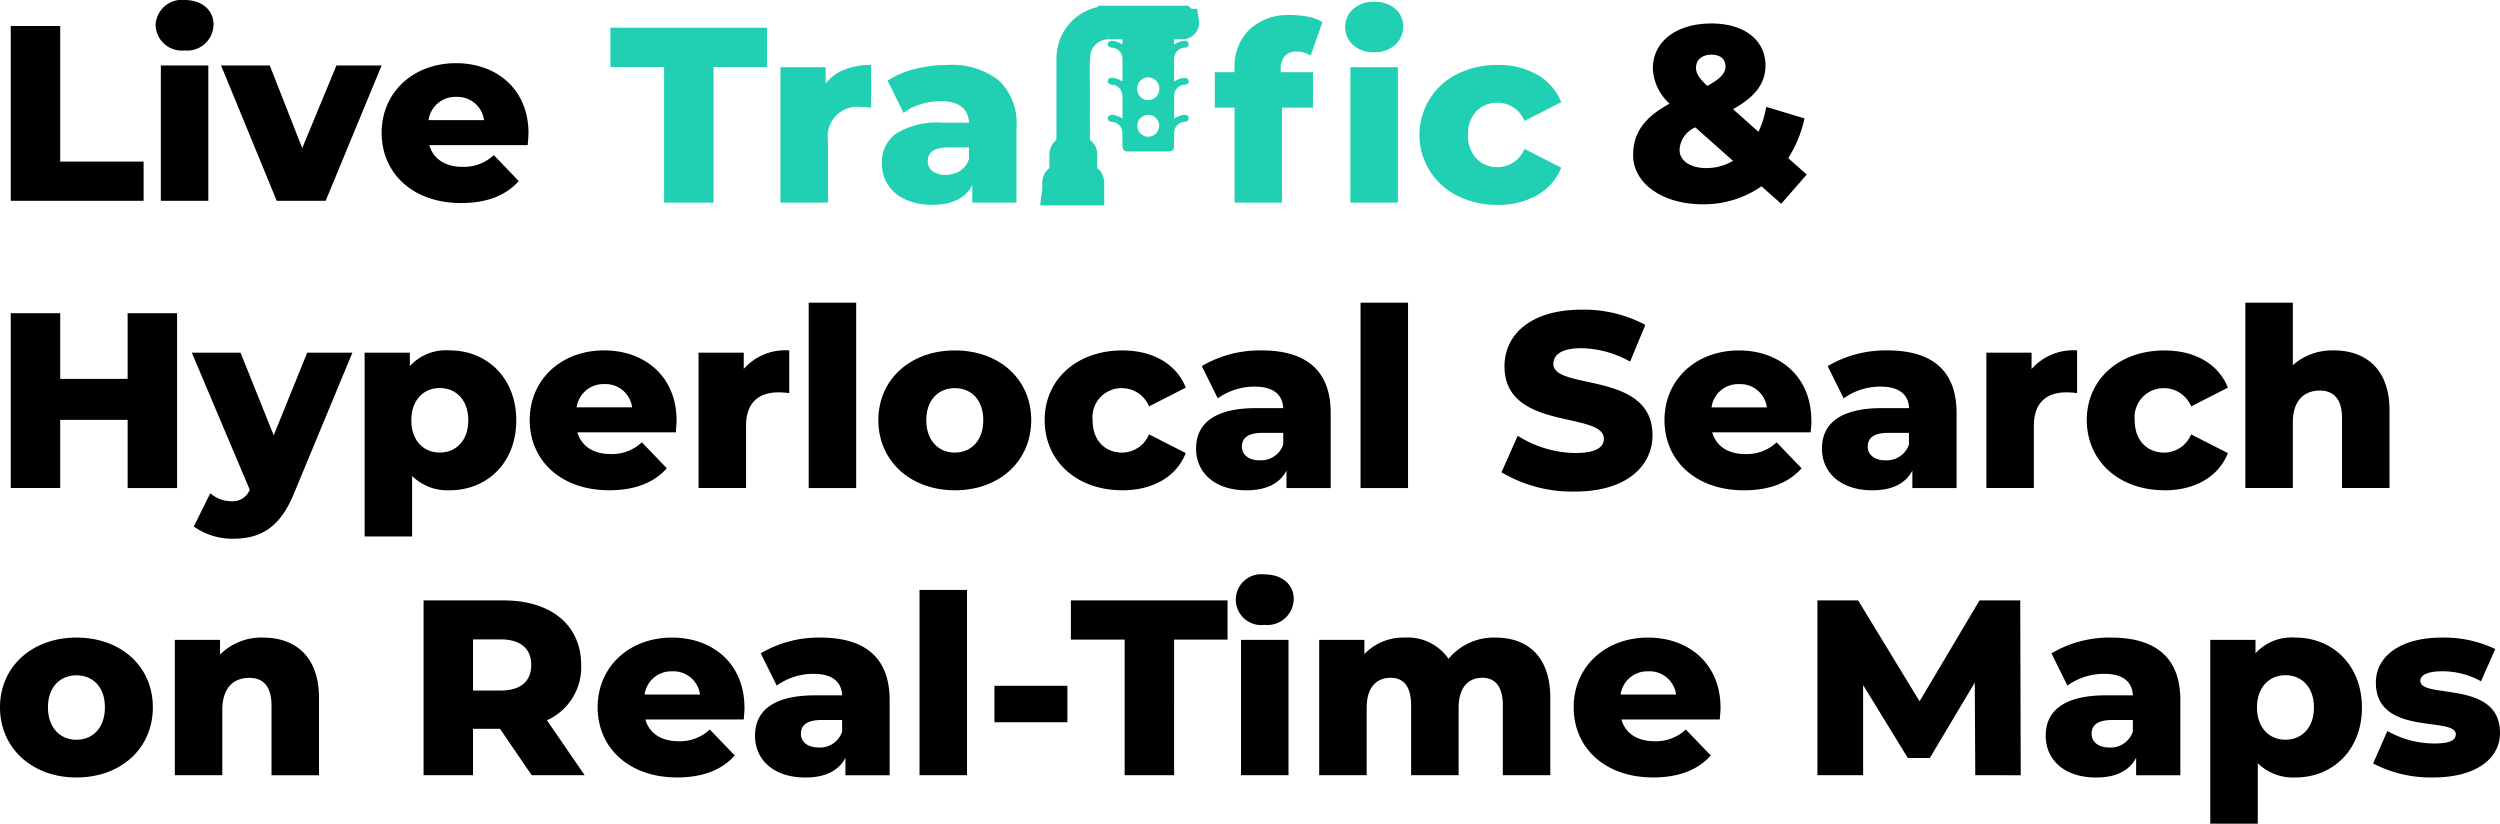 <svg xmlns="http://www.w3.org/2000/svg" width="279.022" height="91.929" viewBox="0 0 279.022 91.929">
  <g id="_1-1" data-name="1-1" transform="translate(-108.96 -1.045)">
    <path id="Orignal_content" data-name="Orignal content" d="M212.713,25.115H206.72V20.739H224.2v4.376h-5.965V40.251h-5.519Zm18.035,1.84a4.929,4.929,0,0,1,2.1-1.547,7.984,7.984,0,0,1,2.969-.516v4.767a10.827,10.827,0,0,0-1.2-.084A3.3,3.3,0,0,0,231,33.31v6.941h-5.3V25.143h5.045Zm13.575-2.063a8.528,8.528,0,0,1,5.742,1.714,6.582,6.582,0,0,1,1.979,5.254v8.39H247.11V38.3q-1.143,2.2-4.46,2.2a6.979,6.979,0,0,1-3.038-.613,4.5,4.5,0,0,1-1.937-1.659,4.394,4.394,0,0,1-.655-2.383,3.867,3.867,0,0,1,1.645-3.331,8.733,8.733,0,0,1,5.073-1.185h3.01q-.139-2.4-3.206-2.4a7.354,7.354,0,0,0-2.2.348,5.867,5.867,0,0,0-1.9.962l-1.784-3.6a9.881,9.881,0,0,1,3.052-1.3A14.513,14.513,0,0,1,244.322,24.892Zm-.2,12.265a2.933,2.933,0,0,0,1.617-.446,2.483,2.483,0,0,0,1-1.31v-1.31h-2.286q-2.314,0-2.314,1.533a1.349,1.349,0,0,0,.53,1.115A2.28,2.28,0,0,0,244.127,37.157ZM281.535,25.7h3.6v3.958h-3.456V40.251h-5.3V29.659h-2.2V25.7h2.2v-.39a5.83,5.83,0,0,1,1.659-4.376,6.369,6.369,0,0,1,4.641-1.617,9.652,9.652,0,0,1,1.951.2,4.643,4.643,0,0,1,1.561.585l-1.31,3.735a3.169,3.169,0,0,0-1.589-.446,1.67,1.67,0,0,0-1.3.5,2.116,2.116,0,0,0-.46,1.477Zm7.777-.557h5.3V40.251h-5.3Zm2.648-1.672a3.353,3.353,0,0,1-2.341-.808,2.7,2.7,0,0,1,0-4.014,3.353,3.353,0,0,1,2.341-.808,3.467,3.467,0,0,1,2.341.767,2.474,2.474,0,0,1,.892,1.965,2.7,2.7,0,0,1-.892,2.077A3.318,3.318,0,0,1,291.96,23.471Zm13.8,17.031a9.784,9.784,0,0,1-4.488-1,7.576,7.576,0,0,1,0-13.617,9.9,9.9,0,0,1,4.488-.99,8.571,8.571,0,0,1,4.432,1.1,6.1,6.1,0,0,1,2.648,3.052l-4.1,2.091a3.249,3.249,0,0,0-3.01-2.035,3.168,3.168,0,0,0-2.355.948,3.572,3.572,0,0,0-.934,2.62,3.66,3.66,0,0,0,.934,2.662,3.145,3.145,0,0,0,2.355.962,3.249,3.249,0,0,0,3.01-2.035l4.1,2.091a6.1,6.1,0,0,1-2.648,3.052A8.571,8.571,0,0,1,305.757,40.5Z" transform="translate(-29.635 -16.595)" fill="#21d0b2"/>
    <path id="Path_100970" data-name="Path 100970" d="M2.279-9.749H17.108v-4.376H7.8V-29.261H2.279Zm19.4-16.78a2.939,2.939,0,0,0,3.233-2.9c0-1.589-1.282-2.732-3.233-2.732a2.926,2.926,0,0,0-3.233,2.815A2.926,2.926,0,0,0,21.679-26.529ZM19.031-9.749h5.3V-24.857h-5.3Zm19.6-15.108-3.819,9.226-3.624-9.226H25.749L31.965-9.749h5.463l6.244-15.108Zm21.435,7.582c0-4.989-3.624-7.833-8.084-7.833-4.766,0-8.307,3.233-8.307,7.777,0,4.516,3.484,7.833,8.864,7.833,2.871,0,4.99-.836,6.439-2.453l-2.787-2.9A4.841,4.841,0,0,1,52.7-13.54c-1.951,0-3.261-.892-3.707-2.425H59.978C60.006-16.383,60.062-16.885,60.062-17.275Zm-8.056-4.07A2.985,2.985,0,0,1,55.1-18.752H48.912A3,3,0,0,1,52.006-21.345Zm150.716,8.669-2.063-1.84a13.373,13.373,0,0,0,1.812-4.432l-4.265-1.282a11.66,11.66,0,0,1-.864,2.787L194.5-19.979c2.481-1.366,3.624-2.871,3.624-4.878,0-2.871-2.425-4.683-6.021-4.683-3.958,0-6.55,2.035-6.55,5.017a5.573,5.573,0,0,0,1.868,3.93c-2.815,1.533-4.07,3.261-4.07,5.742,0,3.178,3.289,5.491,7.777,5.491a11.261,11.261,0,0,0,6.55-2.007l2.2,1.951ZM192.1-26.056c1.031,0,1.561.53,1.561,1.31,0,.725-.53,1.366-2.035,2.174-1-.948-1.254-1.422-1.254-2.035C190.374-25.442,190.987-26.056,192.1-26.056ZM191.517-13.4c-1.84,0-2.983-.864-2.983-2.035a2.882,2.882,0,0,1,1.756-2.509l4.209,3.735A5.84,5.84,0,0,1,191.517-13.4ZM15.324,2.794v7.331H7.8V2.794H2.279V22.306H7.8V14.7h7.526v7.61h5.519V2.794ZM35.365,7.2,31.63,16.425,27.923,7.2H22.487l6.467,15.3a2.043,2.043,0,0,1-2.063,1.282,3.6,3.6,0,0,1-2.341-.892L22.71,26.6a7.368,7.368,0,0,0,4.376,1.366c2.983,0,5.212-1.143,6.8-5.045L40.411,7.2Zm15.916-.251A5.451,5.451,0,0,0,46.822,8.7V7.2H41.776V27.714h5.3V20.968a5.632,5.632,0,0,0,4.209,1.589c4.1,0,7.415-3.01,7.415-7.8S55.379,6.948,51.282,6.948Zm-1.115,11.4c-1.784,0-3.178-1.31-3.178-3.6s1.394-3.6,3.178-3.6,3.178,1.31,3.178,3.6S51.951,18.348,50.167,18.348ZM76.591,14.78c0-4.989-3.624-7.833-8.084-7.833-4.767,0-8.307,3.233-8.307,7.777,0,4.516,3.484,7.833,8.864,7.833,2.871,0,4.99-.836,6.439-2.453l-2.787-2.9a4.841,4.841,0,0,1-3.484,1.31c-1.951,0-3.261-.892-3.707-2.425H76.508C76.536,15.672,76.591,15.171,76.591,14.78Zm-8.056-4.07A2.985,2.985,0,0,1,71.63,13.3H65.442A3,3,0,0,1,68.536,10.711ZM84.09,9.01V7.2H79.044V22.306h5.3V15.366c0-2.648,1.477-3.735,3.624-3.735a9.645,9.645,0,0,1,1.2.084V6.948A6.184,6.184,0,0,0,84.09,9.01Zm7.247,13.3h5.3V1.624h-5.3Zm16.306.251c4.989,0,8.53-3.261,8.53-7.833,0-4.544-3.54-7.777-8.53-7.777-4.934,0-8.53,3.233-8.53,7.777C99.114,19.3,102.71,22.557,107.643,22.557Zm0-4.209c-1.784,0-3.178-1.31-3.178-3.624,0-2.286,1.394-3.568,3.178-3.568,1.812,0,3.178,1.282,3.178,3.568C110.821,17.038,109.455,18.348,107.643,18.348Zm18.7,4.209c3.429,0,6.049-1.533,7.08-4.153l-4.1-2.091a3.275,3.275,0,0,1-3.01,2.035c-1.84,0-3.289-1.282-3.289-3.624a3.241,3.241,0,0,1,3.289-3.568,3.275,3.275,0,0,1,3.01,2.035l4.1-2.091c-1.031-2.62-3.652-4.153-7.08-4.153-5.073,0-8.669,3.233-8.669,7.777C117.678,19.324,121.274,22.557,126.347,22.557Zm15.526-15.61A12.7,12.7,0,0,0,135.211,8.7l1.784,3.6a7.038,7.038,0,0,1,4.1-1.31c2.091,0,3.122.864,3.206,2.4h-3.01c-4.683,0-6.718,1.728-6.718,4.516,0,2.62,2.007,4.655,5.631,4.655,2.2,0,3.707-.753,4.46-2.2v1.951h4.934v-8.39C149.594,9.122,146.779,6.948,141.873,6.948Zm-.2,12.265c-1.254,0-1.979-.641-1.979-1.533,0-.92.613-1.533,2.314-1.533H144.3v1.31A2.609,2.609,0,0,1,141.678,19.212Zm11.261,3.094h5.3V1.624h-5.3Zm23.944.39c5.8,0,8.641-2.9,8.641-6.3,0-7.192-11.066-4.962-11.066-7.944,0-.976.836-1.756,3.15-1.756A11.529,11.529,0,0,1,183.015,8.2l1.7-4.1a14.613,14.613,0,0,0-7.08-1.7c-5.8,0-8.641,2.843-8.641,6.327,0,7.247,11.094,4.989,11.094,8.084,0,.948-.892,1.589-3.178,1.589a12.3,12.3,0,0,1-6.439-1.923l-1.812,4.07A15.367,15.367,0,0,0,176.883,22.7Zm26.369-7.916c0-4.989-3.624-7.833-8.084-7.833-4.766,0-8.307,3.233-8.307,7.777,0,4.516,3.484,7.833,8.864,7.833,2.871,0,4.99-.836,6.439-2.453l-2.787-2.9a4.841,4.841,0,0,1-3.484,1.31c-1.951,0-3.261-.892-3.707-2.425h10.982C203.2,15.672,203.252,15.171,203.252,14.78Zm-8.056-4.07a2.985,2.985,0,0,1,3.094,2.592H192.1A3,3,0,0,1,195.2,10.711Zm16.529-3.763A12.7,12.7,0,0,0,205.064,8.7l1.784,3.6a7.038,7.038,0,0,1,4.1-1.31c2.091,0,3.122.864,3.206,2.4h-3.01c-4.683,0-6.718,1.728-6.718,4.516,0,2.62,2.007,4.655,5.631,4.655,2.2,0,3.707-.753,4.46-2.2v1.951h4.934v-8.39C219.447,9.122,216.632,6.948,211.726,6.948Zm-.2,12.265c-1.254,0-1.979-.641-1.979-1.533,0-.92.613-1.533,2.314-1.533h2.286v1.31A2.609,2.609,0,0,1,211.531,19.212Zm16.306-10.2V7.2h-5.045V22.306h5.3V15.366c0-2.648,1.477-3.735,3.624-3.735a9.645,9.645,0,0,1,1.2.084V6.948A6.184,6.184,0,0,0,227.837,9.01Zm14.829,13.547c3.429,0,6.049-1.533,7.08-4.153l-4.1-2.091a3.275,3.275,0,0,1-3.01,2.035c-1.84,0-3.289-1.282-3.289-3.624a3.241,3.241,0,0,1,3.289-3.568,3.275,3.275,0,0,1,3.01,2.035l4.1-2.091c-1.031-2.62-3.652-4.153-7.08-4.153-5.073,0-8.669,3.233-8.669,7.777C234,19.324,237.593,22.557,242.666,22.557Zm18.871-15.61a6.547,6.547,0,0,0-4.543,1.645V1.624h-5.3V22.306h5.3V15c0-2.509,1.31-3.568,3.01-3.568,1.533,0,2.481.92,2.481,3.094v7.777h5.3V13.665C267.781,8.982,265.077,6.948,261.537,6.948ZM9.61,54.613c4.989,0,8.53-3.261,8.53-7.833C18.139,42.236,14.6,39,9.61,39c-4.934,0-8.53,3.233-8.53,7.777C1.08,51.351,4.676,54.613,9.61,54.613Zm0-4.209c-1.784,0-3.178-1.31-3.178-3.624,0-2.286,1.394-3.568,3.178-3.568,1.812,0,3.178,1.282,3.178,3.568C12.787,49.094,11.421,50.4,9.61,50.4ZM30.432,39a6.49,6.49,0,0,0-4.794,1.9V39.254H20.592V54.362h5.3v-7.3c0-2.509,1.31-3.568,3.01-3.568,1.533,0,2.481.92,2.481,3.094v7.777h5.3V45.721C36.675,41.038,33.972,39,30.432,39ZM60.424,54.362h5.909l-4.209-6.132a6.475,6.475,0,0,0,3.819-6.16c0-4.46-3.345-7.219-8.669-7.219h-8.92V54.362h5.519V49.177h3.01Zm-.056-12.293c0,1.784-1.143,2.843-3.429,2.843H53.874V39.2H56.94C59.226,39.2,60.369,40.257,60.369,42.069Zm23.8,4.767C84.173,41.846,80.55,39,76.09,39c-4.767,0-8.307,3.233-8.307,7.777,0,4.516,3.484,7.833,8.864,7.833,2.871,0,4.989-.836,6.439-2.453l-2.787-2.9a4.841,4.841,0,0,1-3.484,1.31c-1.951,0-3.261-.892-3.707-2.425H84.09C84.117,47.728,84.173,47.226,84.173,46.836Zm-8.056-4.07a2.985,2.985,0,0,1,3.094,2.592H73.024A3,3,0,0,1,76.118,42.766ZM92.647,39a12.7,12.7,0,0,0-6.662,1.756l1.784,3.6a7.038,7.038,0,0,1,4.1-1.31c2.091,0,3.122.864,3.206,2.4h-3.01c-4.683,0-6.718,1.728-6.718,4.516,0,2.62,2.007,4.655,5.631,4.655,2.2,0,3.707-.753,4.46-2.2v1.951h4.934v-8.39C100.368,41.177,97.553,39,92.647,39Zm-.2,12.265c-1.254,0-1.979-.641-1.979-1.533,0-.92.613-1.533,2.314-1.533h2.286v1.31A2.609,2.609,0,0,1,92.452,51.268Zm11.261,3.094h5.3V33.679h-5.3Zm8.362-5.909h8.139v-4.07h-8.139ZM126.6,54.362h5.519V39.226h5.965V34.85H120.6v4.376H126.6Zm15.637-16.78a2.939,2.939,0,0,0,3.233-2.9c0-1.589-1.282-2.732-3.233-2.732a2.842,2.842,0,1,0,0,5.631Zm-2.648,16.78h5.3V39.254h-5.3ZM167.991,39a6.542,6.542,0,0,0-5.24,2.369A5.531,5.531,0,0,0,157.873,39a6.009,6.009,0,0,0-4.516,1.84V39.254h-5.045V54.362h5.3v-7.5c0-2.341,1.115-3.373,2.676-3.373,1.422,0,2.286.92,2.286,3.094v7.777h5.3v-7.5c0-2.341,1.115-3.373,2.648-3.373,1.394,0,2.286.92,2.286,3.094v7.777h5.3V45.721C174.1,41.038,171.5,39,167.991,39Zm25.115,7.833c0-4.989-3.624-7.833-8.084-7.833-4.767,0-8.307,3.233-8.307,7.777,0,4.516,3.484,7.833,8.864,7.833,2.871,0,4.99-.836,6.439-2.453l-2.787-2.9a4.841,4.841,0,0,1-3.484,1.31c-1.951,0-3.261-.892-3.707-2.425h10.982C193.05,47.728,193.106,47.226,193.106,46.836Zm-8.056-4.07a2.985,2.985,0,0,1,3.094,2.592h-6.188A3,3,0,0,1,185.05,42.766Zm41.561,11.6-.056-19.512h-4.544l-6.69,11.261L208.465,34.85h-4.544V54.362h5.1V44.3l4.99,8.139h2.453l5.017-8.418.056,10.341ZM236.7,39a12.7,12.7,0,0,0-6.662,1.756l1.784,3.6a7.038,7.038,0,0,1,4.1-1.31c2.091,0,3.122.864,3.206,2.4h-3.01c-4.683,0-6.718,1.728-6.718,4.516,0,2.62,2.007,4.655,5.631,4.655,2.2,0,3.707-.753,4.46-2.2v1.951h4.934v-8.39C244.423,41.177,241.607,39,236.7,39Zm-.2,12.265c-1.254,0-1.979-.641-1.979-1.533,0-.92.613-1.533,2.314-1.533h2.286v1.31A2.609,2.609,0,0,1,236.506,51.268ZM257.273,39a5.451,5.451,0,0,0-4.46,1.756V39.254h-5.045V59.769h5.3V53.024a5.632,5.632,0,0,0,4.209,1.589c4.1,0,7.415-3.01,7.415-7.8S261.37,39,257.273,39Zm-1.115,11.4c-1.784,0-3.178-1.31-3.178-3.6s1.394-3.6,3.178-3.6,3.178,1.31,3.178,3.6S257.942,50.4,256.158,50.4Zm16.474,4.209c4.906,0,7.47-2.174,7.47-4.962,0-5.993-8.892-3.735-8.892-5.826,0-.557.641-1.059,2.425-1.059a8.853,8.853,0,0,1,4.348,1.115l1.589-3.6A13.254,13.254,0,0,0,273.607,39c-4.739,0-7.359,2.174-7.359,5.017,0,6.049,8.92,3.735,8.92,5.77,0,.641-.585,1.031-2.369,1.031a10.6,10.6,0,0,1-5.268-1.394l-1.589,3.624A13.864,13.864,0,0,0,272.631,54.613Z" transform="translate(107.88 33.205)"/>
    <g id="Group_63876" data-name="Group 63876" transform="translate(226.757 3.183)">
      <path id="Path_98912" data-name="Path 98912" d="M14.287,3.106q.6-.011,1.191,0c.482.007.676.209.675.687,0,.451,0,.9,0,1.363a.61.61,0,0,0,.309-.136,2.049,2.049,0,0,1,.9-.236.392.392,0,0,1,.421.387.381.381,0,0,1-.374.373A1.265,1.265,0,0,0,16.153,6.9c-.009.754,0,1.508,0,2.262,0,.044.008.089.017.17a2.246,2.246,0,0,1,1.045-.4c.334-.038.52.055.559.34.034.25-.12.393-.446.414a1.224,1.224,0,0,0-1.159,1.143c-.028.864-.007,1.729-.007,2.631a2.441,2.441,0,0,1,.935-.386,1.343,1.343,0,0,1,.307-.023.359.359,0,0,1,.371.331.368.368,0,0,1-.271.416c-.145.052-.293.026-.44.073a1.211,1.211,0,0,0-.9,1.142c-.015.484-.007.968-.01,1.452s-.185.672-.656.672q-2.226,0-4.452,0c-.472,0-.645-.177-.654-.646-.009-.5,0-1-.014-1.5A1.236,1.236,0,0,0,9.2,13.828a.419.419,0,0,1-.44-.351A.366.366,0,0,1,9,13.08a.691.691,0,0,1,.421-.009,2.179,2.179,0,0,1,.816.3c.1.07.165.061.162-.092-.016-.848.031-1.7-.03-2.546a1.256,1.256,0,0,0-1.15-1.05c-.267-.016-.5-.208-.467-.4a.432.432,0,0,1,.559-.365,2.349,2.349,0,0,1,.95.333c.1.066.137.045.137-.076,0-.794.009-1.587-.01-2.381A1.236,1.236,0,0,0,9.155,5.544c-.253-.032-.443-.224-.406-.42a.412.412,0,0,1,.51-.329,1.953,1.953,0,0,1,.574.112c.177.081.351.17.559.272,0-.5,0-.971,0-1.443a.541.541,0,0,1,.558-.625,1.861,1.861,0,0,1,.214-.007c.365,0,.73-.006,1.1,0C12.4,3.109,14.146,3.109,14.287,3.106Zm-1.023,9.946a1.217,1.217,0,1,0,1.221,1.234,1.189,1.189,0,0,0-1.221-1.234M14.5,10.128a1.231,1.231,0,1,0-2.461.01,1.231,1.231,0,1,0,2.461-.01" transform="translate(-2.914 -2.367)" fill="#21d0b2"/>
      <path id="Path_98913" data-name="Path 98913" d="M0,19.283a3.8,3.8,0,0,0,.023-.758c0-.068,0-.136,0-.2.014-.414.2-.6.615-.609.151,0,.189-.048.188-.193-.007-.77-.006-1.54,0-2.31,0-.446.165-.631.6-.629.209,0,.184-.115.184-.243,0-3.095,0-2.27,0-5.365,0-1.472,0-2.944,0-4.416A4.636,4.636,0,0,1,2.13,2.306,4.3,4.3,0,0,1,4.336.333,3.075,3.075,0,0,1,5.621.06c.051,0,.108,0,.134-.06h8.474c.113.1.295.14.3.346a.356.356,0,0,1-.392.407h-3.1c-.4,0-2.018,0-2.193,0-.957.007-1.915,0-2.872,0a3.535,3.535,0,0,0-2.147.691A3.386,3.386,0,0,0,2.386,4.009c-.1,1.558-.034,3.118-.04,4.678-.011,3.166,0,2.413,0,5.579,0,.3,0,.3.3.311a.512.512,0,0,1,.515.587c0,.77,0,1.54,0,2.311,0,.157.012.237.211.242.411.009.569.2.571.616,0,.317,0,.634,0,.952Z" fill="#21d0b2" stroke="#21d0b2" stroke-width="3"/>
    </g>
  </g>
</svg>
